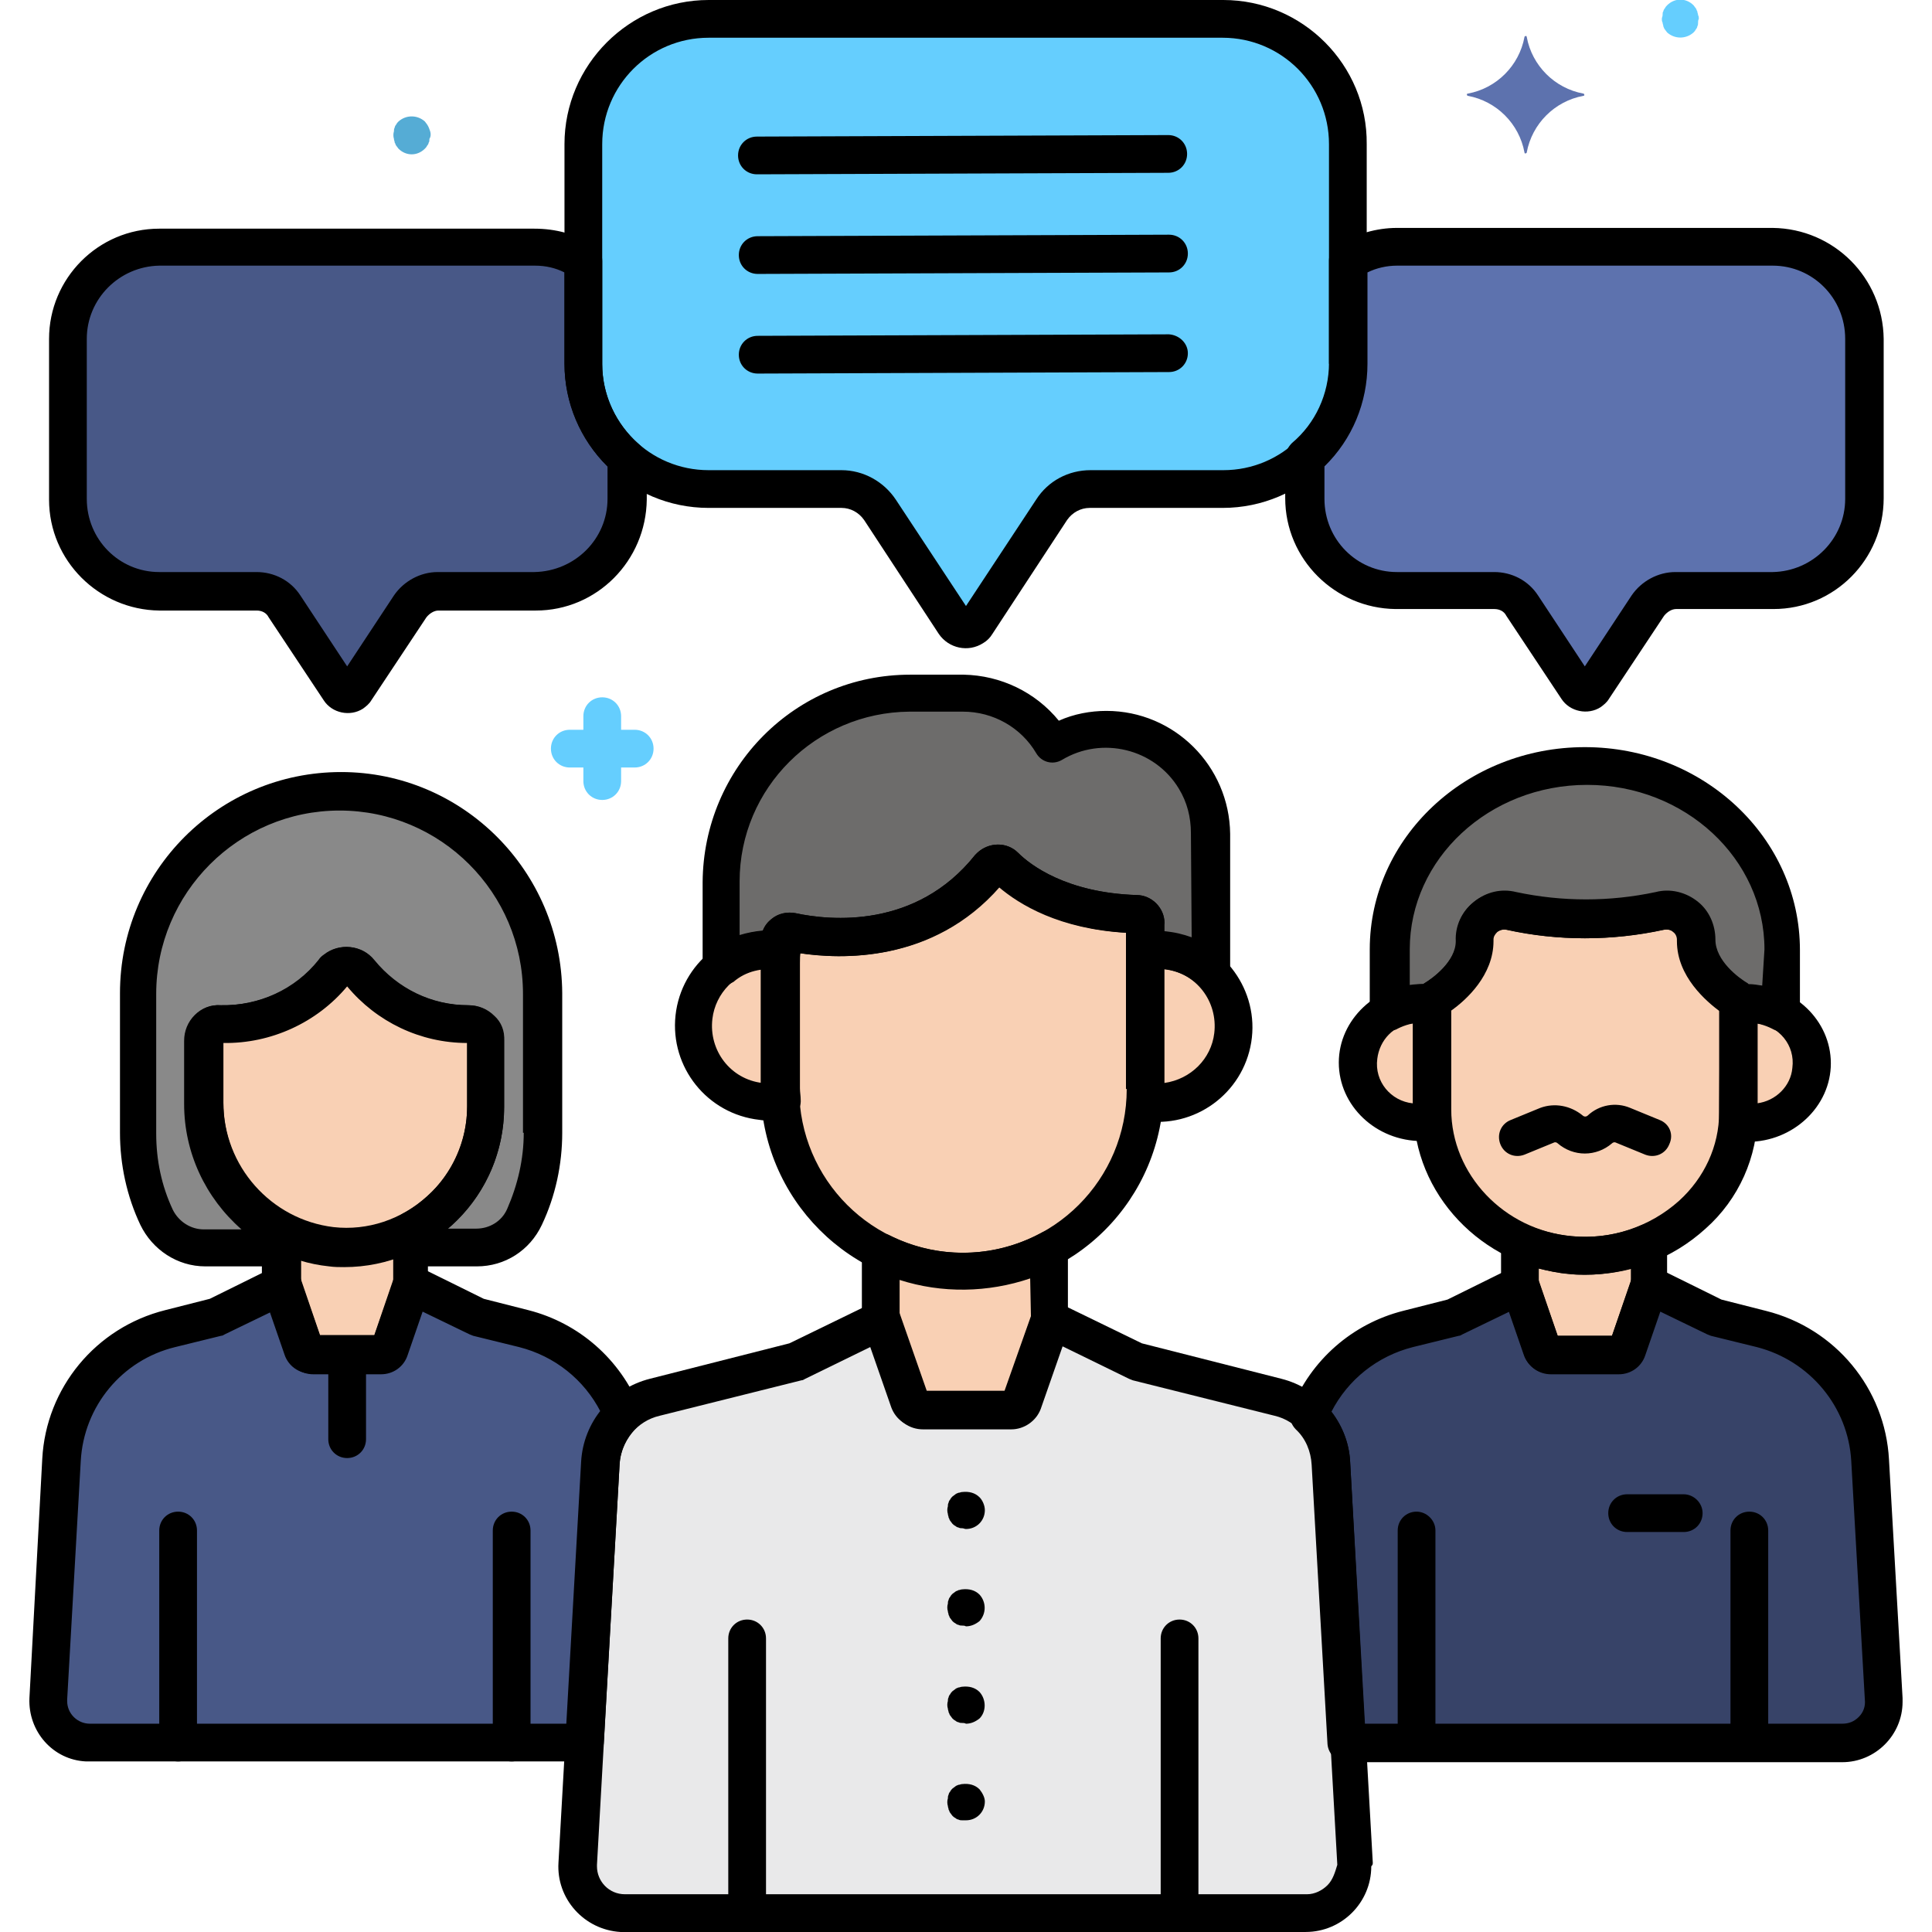<svg xmlns="http://www.w3.org/2000/svg" width="256" height="256" fill="none"><g clip-path="url(#a)"><path fill="#65CEFE" d="M162.097 2.5h-68.2c-9.2 0-16.6 7.5-16.6 16.6v29.1c0 9.2 7.5 16.6 16.6 16.6h17.6c2 0 4 1 5.1 2.7l9.9 15.1c.5.8 1.6 1 2.4.5.2-.1.4-.3.5-.5l9.9-15.1c1.1-1.7 3-2.7 5.1-2.7h17.6c9.2 0 16.6-7.5 16.6-16.6V19.1c.1-9.1-7.3-16.6-16.5-16.6Z"/><path fill="#5D72AE" d="M234.9 32.7h-49.8c-2.3 0-4.5.6-6.4 1.9v13.6c0 4.8-2.1 9.4-5.7 12.5v5.4c0 6.7 5.4 12.1 12.1 12.2H198c1.5 0 2.9.8 3.7 2l7.3 11c.4.6 1.2.7 1.8.4.1-.1.3-.2.4-.4l7.3-11c.8-1.2 2.2-2 3.7-2h12.9c6.7 0 12.1-5.4 12.1-12.2V44.9c-.2-6.7-5.6-12.1-12.3-12.2Z"/><path fill="#485887" d="M77.3 48.2V34.6c-1.9-1.2-4.1-1.9-6.4-1.9H21.1C14.4 32.8 9 38.2 9 44.9v21.3c0 6.7 5.4 12.1 12.1 12.2H34c1.5 0 2.9.8 3.7 2l7.3 11c.4.6 1.2.7 1.8.4.1-.1.3-.2.4-.4l7.3-11c.8-1.2 2.2-2 3.7-2h12.9c6.7 0 12.1-5.4 12.2-12.2v-5.4c-3.9-3.2-6-7.8-6-12.6Z"/><path fill="#6D6C6B" d="M146.602 96.698c-2.5 0-4.9.7-7.1 2-2.5-4.2-7-6.7-11.8-6.8h-7.1c-13.8 0-24.9 11.2-25 25v11.2c2.2-1.8 5.1-2.5 7.8-2.1v-1.2c0-.7.6-1.3 1.3-1.3h.3c4.4.9 17.4 2.5 26.2-8.6.4-.6 1.3-.7 1.8-.2l.1.1c2 2 7.3 6 17.4 6.3.7 0 1.2.6 1.2 1.3v3.6c3.1-.5 6.3.5 8.6 2.7v-18.2c0-7.6-6.1-13.8-13.7-13.8Z"/><path fill="#898989" d="M45.198 104.801c-14.8 0-26.7 12-26.8 26.8v18.5c0 3.8.8 7.7 2.4 11.1 1.1 2.5 3.6 4 6.3 4h10.3v-2c-6.4-3.2-10.4-9.8-10.3-17v-8.4c0-1.2 1-2.2 2.2-2.2h.7c5.6 0 10.9-2.5 14.4-6.9.8-.9 2.1-1.1 3.1-.3l.3.3c3.5 4.4 8.8 6.9 14.4 6.9 1.2 0 2.2.9 2.2 2.1v8.8c0 6.8-3.8 13.1-9.8 16.4v2.3h8.6c2.7 0 5.2-1.6 6.3-4 1.6-3.5 2.5-7.3 2.4-11.1v-18.5c0-14.8-12-26.8-26.7-26.8Z"/><path fill="#6D6C6B" d="M210 101.5c-14.3 0-26 10.9-26 24.3v8.3c1.3-.8 2.9-1.2 4.4-1.2.4 0 .9 0 1.3.1v-.5s5.6-3.1 5.6-7.9v-.1c0-2.2 1.8-3.9 3.9-3.9.3 0 .6 0 .9.1 6.5 1.4 13.2 1.4 19.6 0 2.1-.5 4.2.7 4.8 2.8.1.3.1.6.1.9v.1c0 4.7 5.6 7.9 5.6 7.9v.5c.4-.1.9-.1 1.3-.1 1.5 0 3.1.4 4.4 1.2v-8.3c.1-13.2-11.6-24.2-25.9-24.2Z"/><path fill="#F9D0B4" d="M45.698 165.3c-2.9 0-5.7-.7-8.3-2v6.9l2.9 8.4c.2.5.6.8 1.2.8h9c.5 0 1-.3 1.2-.8l2.9-8.4V163c-2.7 1.5-5.8 2.3-8.9 2.3Zm185.905-32.299c-.5 0-.9 0-1.4.1 0 .4.1.8.1 1.3v13.1c0 .4 0 .9-.1 1.3.4.1.9.1 1.4.1 4.4.3 8.2-3 8.5-7.4.3-4.4-3-8.2-7.4-8.5-.4-.1-.7-.1-1.1 0Zm-41.901 1.297c0-.4 0-.9.1-1.3-.4-.1-.9-.1-1.4-.1-4.4-.3-8.2 3-8.5 7.4-.3 4.4 3 8.2 7.4 8.5h1.1c.5 0 .9 0 1.4-.1 0-.4-.1-.8-.1-1.3v-13.1Z"/><path fill="#F9D0B4" d="M224.697 124.7v-.1c0-2.2-1.8-3.9-3.9-3.9-.3 0-.6 0-.9.1-6.5 1.4-13.2 1.4-19.6 0-2.1-.5-4.2.7-4.8 2.8-.1.3-.1.6-.1.9v.1c0 4.7-5.6 7.9-5.6 7.9V147c0 9.8 7.8 18.4 18.3 19.3 12 1.1 22.3-7.8 22.3-18.9v-14.9c-.1.1-5.7-3.1-5.7-7.8Zm-71.3 1.198c-.5 0-1.1 0-1.6.1 0 .5.1 1.1.1 1.6v16.7c0 .5 0 1.1-.1 1.6 5.5.9 10.7-2.8 11.6-8.3.9-5.5-2.8-10.7-8.3-11.6-.6-.1-1.2-.1-1.7-.1Zm-49.895 1.7c0-.5 0-1.1.1-1.6-5.5-.9-10.7 2.8-11.6 8.3-.9 5.5 2.8 10.7 8.3 11.6 1.1.2 2.3.2 3.4 0 0-.5-.1-1.1-.1-1.6l-.1-16.7Z"/><path fill="#F9D0B4" d="M151.802 122.401c0-.7-.6-1.2-1.2-1.3-10-.3-15.3-4.3-17.4-6.3-.5-.5-1.3-.5-1.8 0l-.1.1c-8.8 11.1-21.9 9.5-26.2 8.6-.7-.1-1.4.3-1.5 1v19.8c.1 13.4 11 24.1 24.3 24 13.2-.1 23.9-10.8 24-24v-21.5c-.1-.2-.1-.3-.1-.4Z"/><path fill="#F9D0B4" d="M127.597 168.5c-3.7 0-7.4-.9-10.8-2.6v8.9l3.8 10.9c.2.6.8 1.1 1.5 1.1h11.7c.7 0 1.3-.4 1.5-1.1l3.8-10.9v-9.3c-3.5 2-7.4 3-11.5 3Zm-65.496-32.799c-5.6 0-10.9-2.5-14.5-6.9-.8-.9-2.1-1.1-3.1-.3l-.3.3c-3.5 4.4-8.8 6.9-14.4 6.9h-.6c-1.2 0-2.2.9-2.2 2.1v8.5c-.1 9.7 7.2 17.9 16.8 19 10.3 1 19.4-6.5 20.4-16.8.1-.6.1-1.2.1-1.7v-8.8c.1-1.4-.9-2.3-2.2-2.3Zm145.897 30.597c-2.3-.2-4.5-.8-6.6-1.7v5.7l2.9 8.4c.2.5.6.8 1.2.8h9c.5 0 1-.3 1.2-.8l2.9-8.4v-5.6c-3.3 1.3-7 1.9-10.6 1.6Z"/><path fill="#E9E9EA" d="m179.403 246.901-3-53.1c-.2-4.2-3.1-7.7-7.2-8.7l-18.8-4.7-11.3-5.6-3.8 10.9c-.2.6-.8 1.1-1.5 1.1h-11.7c-.7 0-1.3-.4-1.5-1.1l-3.8-10.9-11.3 5.6-18.8 4.7c-4.1 1-7 4.6-7.2 8.7l-3 53.1c-.2 3.4 2.4 6.4 5.9 6.6h90.6c3.4 0 6.2-2.8 6.2-6.2.2-.1.2-.2.2-.4Z"/><path fill="#374368" d="m249.6 225.101-1.8-31.6c-.5-8.3-6.3-15.4-14.4-17.4l-6.1-1.5-8.7-4.3-2.9 8.4c-.2.5-.6.8-1.2.8h-9c-.5 0-1-.3-1.2-.8l-2.9-8.4-8.7 4.3-6.1 1.5c-6 1.5-10.8 5.8-13.1 11.5 1.7 1.7 2.8 3.9 2.9 6.3l2.1 37h65.7c3 0 5.5-2.4 5.5-5.5-.1-.1-.1-.2-.1-.3Z"/><path fill="#485887" d="m69.403 175.999-6.1-1.5-8.7-4.3-2.9 8.4c-.2.5-.6.8-1.2.8h-9c-.5 0-1-.3-1.2-.8l-2.9-8.4-8.7 4.3-6.1 1.5c-8.1 2-13.9 9.1-14.4 17.4l-1.8 31.6c-.2 3 2.1 5.6 5.2 5.8h66l2.1-37c.1-2.4 1.2-4.7 2.9-6.3-2.4-5.7-7.2-10-13.2-11.5Z"/><path fill="#65CEFE" d="M225.003 2c0-.2-.1-.3-.1-.5-.1-.1-.1-.3-.2-.4-.1-.1-.2-.3-.3-.4-1-1-2.5-1-3.5 0-.1.1-.2.2-.3.4-.1.1-.2.3-.2.4-.1.1-.1.3-.1.5s-.1.3-.1.5 0 .3.1.5c0 .2.1.3.1.5.1.2.1.3.2.4.1.1.2.3.3.4 1 .9 2.5.9 3.5 0 .1-.1.2-.2.3-.4.1-.1.2-.3.2-.4.1-.2.1-.3.1-.5s0-.3.1-.5c0-.2 0-.3-.1-.5Z"/><path fill="#55ACD5" d="M57 17.4c-.1-.3-.2-.6-.4-.9-.1-.1-.2-.3-.3-.4-1-.9-2.5-.9-3.5 0-.1.1-.2.2-.3.4-.1.1-.2.3-.2.4-.1.2-.1.3-.1.5-.1.3-.1.7 0 1 0 .2.1.3.1.5.1.1.1.3.2.4.1.1.2.3.3.4 1 1 2.5 1 3.5 0 .1-.1.2-.2.3-.4.1-.1.2-.3.2-.4.1-.1.1-.3.1-.5.2-.3.2-.7.1-1Z"/><path fill="#5D72AE" d="M209.801 12.4c-3.8-.7-6.8-3.7-7.5-7.5 0-.1-.1-.2-.2-.1-.1 0-.1.1-.1.1-.7 3.8-3.7 6.8-7.5 7.5-.1 0-.2.1-.1.2 0 .1.1.1.1.1 3.8.7 6.8 3.7 7.5 7.5 0 .1.1.2.2.1.1 0 .1-.1.1-.1.7-3.8 3.7-6.8 7.5-7.5.1 0 .2-.1.1-.2 0 0 0-.1-.1-.1Z"/><path fill="#65CEFE" d="M84.1 96.698h-1.8v-1.8c0-1.4-1.1-2.5-2.5-2.5s-2.5 1.1-2.5 2.5v1.8h-1.8c-1.4 0-2.5 1.1-2.5 2.5s1.1 2.5 2.5 2.5h1.8v1.8c0 1.4 1.1 2.5 2.5 2.5s2.5-1.1 2.5-2.5v-1.8h1.8c1.4 0 2.5-1.1 2.5-2.5s-1.1-2.5-2.5-2.5Z"/><path fill="#000" d="M162.097 0h-68.2c-10.5 0-19.1 8.6-19.1 19.1v29.1c0 10.6 8.6 19.1 19.1 19.1h17.6c1.2 0 2.3.6 3 1.6l9.9 15.1c1.3 1.9 3.9 2.5 5.9 1.2.5-.3.9-.7 1.2-1.2l9.9-15.1c.7-1 1.8-1.6 3-1.6h17.6c10.6 0 19.1-8.6 19.1-19.1V19.1c.1-10.5-8.5-19.1-19-19.1Zm14.1 48.2c0 7.8-6.3 14.1-14.1 14.1h-17.6c-2.9 0-5.6 1.4-7.2 3.9l-9.3 14.1-9.3-14.1c-1.6-2.4-4.3-3.9-7.2-3.9h-17.6c-7.8 0-14.1-6.3-14.1-14.1V19.1c0-7.8 6.3-14.1 14.1-14.1h68.1c7.8 0 14.1 6.3 14.1 14.1v29.1h.1Z"/><path fill="#000" d="M234.897 30.2h-49.8c-2.7 0-5.4.8-7.8 2.2-.7.5-1.2 1.3-1.2 2.1v13.6c0 4.1-1.8 8-4.9 10.6-.5.5-.9 1.2-.9 1.9V66c0 8.1 6.6 14.6 14.6 14.7h13.1c.7 0 1.3.3 1.6.9l7.3 11c1.1 1.7 3.5 2.2 5.2 1.1.4-.3.8-.6 1.1-1.1l7.3-11c.4-.5 1-.9 1.6-.9h12.9c8.1 0 14.6-6.6 14.6-14.7V44.9c-.1-8.1-6.6-14.6-14.7-14.7Zm9.6 35.9c0 5.3-4.3 9.6-9.6 9.7h-12.9c-2.3 0-4.5 1.2-5.8 3.1l-6.2 9.4-6.2-9.4c-1.3-2-3.5-3.1-5.8-3.1h-12.9c-5.3 0-9.6-4.3-9.6-9.7v-4.3c3.7-3.6 5.7-8.5 5.7-13.6V36.1c1.2-.6 2.6-.9 3.9-.9h49.8c5.3 0 9.6 4.3 9.6 9.7v21.2ZM84.7 58.9c-3.1-2.7-4.9-6.6-4.9-10.6V34.6c0-.9-.4-1.7-1.2-2.1-2.3-1.5-5-2.2-7.8-2.2H21.1c-8.1 0-14.6 6.6-14.6 14.6v21.3c0 8.1 6.6 14.6 14.6 14.7H34c.7 0 1.3.3 1.6.9l7.3 11c1.1 1.7 3.5 2.2 5.2 1.1.4-.3.8-.6 1.1-1.1l7.3-11c.4-.5 1-.9 1.6-.9H71c8.1 0 14.6-6.6 14.7-14.7v-5.4c-.2-.8-.5-1.5-1-1.9Zm-4.2 7.2c0 5.3-4.3 9.6-9.7 9.7H58c-2.3 0-4.5 1.2-5.8 3.1L46 88.3l-6.2-9.4c-1.3-2-3.5-3.1-5.8-3.1H21.1c-5.3 0-9.6-4.3-9.6-9.7V44.9c0-5.3 4.3-9.6 9.6-9.7h49.8c1.4 0 2.7.3 3.9.9v12.1c0 5.1 2.1 10 5.7 13.6v4.3Zm74.297-48.202-54.5.2c-1.4 0-2.5 1.1-2.5 2.5s1.1 2.5 2.5 2.5l54.5-.2c1.4 0 2.5-1.1 2.5-2.5s-1.1-2.5-2.5-2.5Zm.101 13.2-54.5.2c-1.4 0-2.5 1.1-2.5 2.5s1.1 2.5 2.5 2.5l54.5-.2c1.4 0 2.5-1.1 2.5-2.5s-1.1-2.5-2.5-2.5Zm0 13.202-54.5.2c-1.4 0-2.5 1.1-2.5 2.5s1.1 2.5 2.5 2.5l54.5-.2c1.4 0 2.5-1.1 2.5-2.5 0-1.3-1.1-2.4-2.5-2.5ZM67.797 200.301c-1.4 0-2.5 1.1-2.5 2.5v28.1c0 1.4 1.1 2.5 2.5 2.5s2.5-1.1 2.5-2.5v-28.1c0-1.4-1.1-2.5-2.5-2.5Zm-44.195 0c-1.4 0-2.5 1.1-2.5 2.5v28.1c0 1.4 1.1 2.5 2.5 2.5s2.5-1.1 2.5-2.5v-28.1c0-1.4-1.1-2.5-2.5-2.5Zm32.201-39.403c-.8-.5-1.7-.5-2.5 0-2.4 1.3-5 1.9-7.7 2-2.5 0-5-.6-7.2-1.7-1.2-.6-2.7-.1-3.4 1.1-.2.3-.3.7-.3 1.1v6.9c0 .3 0 .6.1.8l2.9 8.4c.5 1.5 1.9 2.5 3.5 2.5h9c1.6 0 3-1 3.5-2.5l2.9-8.4c.1-.3.1-.5.1-.8v-7.3c.4-.9-.1-1.7-.9-2.1Zm-3.7 8.9-2.5 7.2h-7.2l-2.5-7.2v-2.8c4 1.1 8.2 1.1 12.2-.2v3ZM231.597 130.5c-.6 0-1.2 0-1.7.1-1.3.2-2.2 1.3-2.1 2.6v15.3c-.1 1.3.8 2.5 2.1 2.7.6.1 1.1.1 1.7.1 6 0 11-4.7 11-10.4s-4.9-10.4-11-10.4Zm1.2 15.7v-10.6c2.9.3 5.1 2.9 4.7 5.9-.2 2.4-2.2 4.4-4.7 4.7Zm-40.599-11.902v-1.1c.1-1.3-.8-2.5-2.1-2.7-.6-.1-1.1-.1-1.7-.1-6 0-11 4.7-11 10.4s4.9 10.4 11 10.4c.6 0 1.2 0 1.7-.1 1.3-.2 2.2-1.3 2.1-2.7v-14.1Zm-5 11.9c-2.9-.3-5.1-2.9-4.7-5.9.3-2.5 2.2-4.5 4.7-4.7v10.6Z"/><path fill="#000" d="M231.497 130.4c-1.2-.7-4.3-3-4.3-5.7v-.1c0-1.9-.8-3.8-2.3-5-1.6-1.3-3.6-1.7-5.6-1.3-6.1 1.3-12.4 1.3-18.5 0-2-.5-4 0-5.6 1.3-1.5 1.2-2.4 3.1-2.3 5.1 0 2.7-3.1 5-4.3 5.7-.8.4-1.3 1.3-1.3 2.2V147c0 11.2 9 20.7 20.6 21.8.7.1 1.5.1 2.2.1 5.9 0 11.5-2.1 15.9-6.1 4.4-3.9 6.9-9.5 6.9-15.4v-14.9c-.1-.8-.6-1.7-1.4-2.1Zm-3.7 17c0 4.5-2 8.7-5.3 11.7-3.9 3.5-9.1 5.2-14.2 4.7-9-.8-16-8.2-16-16.8v-13.1c2-1.4 5.6-4.7 5.6-9.2v-.2c0-.4.2-.7.5-1 .4-.3.9-.4 1.3-.3 6.8 1.5 13.9 1.5 20.8 0 .5-.1 1 0 1.3.3.3.2.5.6.5 1v.2c0 4.5 3.6 7.8 5.6 9.2l-.1 13.5Zm4 52.901c-1.4 0-2.5 1.1-2.5 2.5v28.1c0 1.4 1.1 2.5 2.5 2.5s2.5-1.1 2.5-2.5v-28.1c0-1.4-1.1-2.5-2.5-2.5Zm-44.094 0c-1.4 0-2.5 1.1-2.5 2.5v28.1c0 1.4 1.1 2.5 2.5 2.5s2.5-1.1 2.5-2.5v-28.1c0-1.4-1.2-2.5-2.5-2.5Zm-5.802 46.497-3-53.1c-.3-5.3-4-9.7-9.1-11l-18.5-4.7-11.1-5.4c-1.2-.6-2.7-.1-3.3 1.1 0 .1-.1.2-.1.3l-3.6 10.3h-10.4l-3.6-10.3c-.5-1.3-1.9-2-3.2-1.5-.1 0-.2.1-.3.1l-11.1 5.4-18.5 4.7c-5.1 1.3-8.8 5.7-9.1 11l-3 53.1c-.3 4.8 3.4 8.9 8.2 9.2h90.8c4.8 0 8.7-3.9 8.7-8.7.2-.2.2-.3.2-.5Zm-6 3c-.7.7-1.7 1.2-2.7 1.2h-90.4c-2.1 0-3.7-1.7-3.7-3.7v-.2l3-53.1c.2-3.1 2.3-5.7 5.3-6.4l18.8-4.7c.2 0 .3-.1.5-.2l8.8-4.3 2.9 8.3c.6 1.6 2.1 2.7 3.9 2.7h11.7c1.7 0 3.3-1.1 3.9-2.7l2.9-8.3 8.8 4.3c.2.1.3.1.5.2l18.8 4.7c3 .7 5.1 3.4 5.3 6.4l3 53.1c-.3 1-.6 2-1.3 2.7Zm-22.504-126.4c-.7 0-1.3.1-2 .2-1.3.2-2.2 1.3-2.1 2.6 0 .5.1 1 .1 1.5v16.7c0 .5 0 1-.1 1.5-.1 1.3.8 2.4 2.1 2.6 6.9 1.1 13.3-3.6 14.4-10.4 1.1-6.8-3.6-13.3-10.4-14.4-.7-.3-1.4-.3-2-.3Zm.9 20.1v-15.1c4.2.5 7.1 4.3 6.6 8.5-.4 3.4-3.1 6.1-6.6 6.6Zm-48.3-15.898c0-.5 0-1 .1-1.5.1-1.3-.8-2.4-2.1-2.6-6.9-1.1-13.3 3.6-14.4 10.4-1.1 6.9 3.6 13.3 10.4 14.4.7.1 1.3.2 2 .2s1.3-.1 2-.2c1.3-.2 2.2-1.3 2.1-2.6 0-.5-.1-1-.1-1.5v-16.6Zm-5 15.9c-4.2-.5-7.1-4.3-6.6-8.5.4-3.4 3.1-6.2 6.6-6.6v15.1Z"/><path fill="#000" d="M154.297 122.298c0-2-1.7-3.7-3.7-3.7-9.3-.3-14.1-4-15.7-5.6-1.5-1.5-3.9-1.4-5.4 0l-.3.3c-7.8 9.8-19.2 8.7-23.8 7.7-2-.4-4.1.9-4.5 2.9-.1.3-.1.5-.1.8v19.4c0 14.7 11.9 26.7 26.7 26.7 14.8 0 26.7-11.9 26.7-26.7v-21.5l.1-.3Zm-5 22c0 12-9.7 21.7-21.7 21.7s-21.7-9.7-21.7-21.7v-18c5.3.8 17.6 1.4 26.4-8.8 2.8 2.4 8.1 5.6 16.9 6.1v20.7h.1Z"/><path fill="#000" d="M146.602 94.198c-2.1 0-4.3.4-6.3 1.3-3.1-3.8-7.7-6-12.6-6.1h-7.1c-15.2 0-27.4 12.3-27.5 27.5v11.2c0 1.4 1.1 2.5 2.5 2.5.6 0 1.1-.2 1.6-.5 1.6-1.4 3.8-1.9 5.9-1.6 1.4.2 2.6-.7 2.9-2.1v-.1c5.3.8 17.6 1.4 26.5-8.8 2.8 2.4 8.1 5.6 16.9 6.1v2.4c0 1.4 1.1 2.5 2.5 2.5h.4c.4-.1.8-.1 1.2-.1 2 0 3.9.8 5.3 2.1 1 1 2.6.9 3.5-.1.4-.5.7-1.1.7-1.7v-18.2c-.1-9-7.4-16.3-16.4-16.3Zm11.3 30c-1.1-.4-2.3-.7-3.6-.8v-1.1c0-2-1.7-3.7-3.7-3.7-9.3-.3-14.1-4-15.7-5.6-1.5-1.5-3.9-1.4-5.4 0l-.3.3c-7.8 9.8-19.2 8.7-23.8 7.7-1.1-.2-2.3 0-3.2.8-.5.4-.9.9-1.1 1.5-1.1.1-2.1.3-3.1.6v-7.1c0-12.4 10.1-22.4 22.5-22.5h7.1c4 0 7.7 2.1 9.7 5.5.7 1.2 2.2 1.6 3.4.9 5.3-3.2 12.3-1.5 15.5 3.8 1.1 1.8 1.6 3.8 1.6 5.9l.1 13.8ZM129.798 198.4c-.6-.6-1.4-.8-2.3-.7-.2 0-.3.1-.5.1-.2.1-.3.1-.4.2-.1.1-.3.2-.4.3-.1.1-.2.2-.3.4-.1.1-.2.3-.2.4-.1.2-.1.3-.1.5-.1.3-.1.7 0 1 0 .2.1.3.1.5.1.1.1.3.2.4.1.1.2.3.3.4.1.1.2.2.4.3.1.1.3.2.4.2.2.1.3.1.5.1s.3.1.5.1c1.4 0 2.5-1.1 2.5-2.5 0-.6-.3-1.3-.7-1.7Zm0 12.899c-.6-.6-1.4-.8-2.3-.7-.2 0-.3.1-.5.1-.1.1-.3.1-.4.2-.1.1-.3.2-.4.3-.1.1-.2.2-.3.4-.1.1-.2.3-.2.4-.1.2-.1.3-.1.5-.1.3-.1.7 0 1 0 .2.1.3.1.5.1.1.1.3.2.4.1.1.2.3.3.4.1.1.2.2.4.3.1.1.3.2.4.2.2.1.3.1.5.1s.3 0 .5.1c.7 0 1.3-.3 1.8-.7.9-1 .9-2.5 0-3.5Zm0 12.902c-.6-.6-1.4-.8-2.3-.7-.2 0-.3.1-.5.1-.2.1-.3.1-.4.2-.1.1-.3.2-.4.3-.1.1-.2.2-.3.4-.1.1-.2.3-.2.4-.1.2-.1.3-.1.5-.1.3-.1.7 0 1 0 .2.1.3.1.5.1.1.1.3.2.4.1.1.2.3.3.4.1.1.2.2.4.3.1.1.3.2.4.2.2.1.3.1.5.1s.3 0 .5.1c.7 0 1.3-.3 1.8-.7.9-.9.9-2.5 0-3.5Zm0 12.899c-.6-.6-1.4-.8-2.3-.7-.2 0-.3.1-.5.1-.2.1-.3.1-.4.2-.1.1-.3.2-.4.3-.1.1-.2.2-.3.4-.1.1-.2.3-.2.4-.1.2-.1.3-.1.5-.1.3-.1.7 0 1 0 .2.1.3.1.5.1.1.1.3.2.4.1.1.2.3.3.4.1.1.2.2.4.3.1.1.3.2.4.2.2.1.3.1.5.1h.5c1.4 0 2.5-1.1 2.5-2.5 0-.5-.3-1.1-.7-1.6Zm26.499-22.502c-1.4 0-2.5 1.1-2.5 2.5v36.4c0 1.4 1.1 2.5 2.5 2.5s2.5-1.1 2.5-2.5v-36.4c0-1.4-1.1-2.5-2.5-2.5Zm-57.297 0c-1.4 0-2.5 1.1-2.5 2.5v36.4c0 1.4 1.1 2.5 2.5 2.5s2.5-1.1 2.5-2.5v-36.4c0-1.4-1.1-2.5-2.5-2.5Zm41.403-51.2c-.8-.5-1.7-.5-2.5 0-3.2 1.7-6.7 2.6-10.3 2.6-3.4 0-6.7-.8-9.7-2.3-1.2-.6-2.7-.1-3.4 1.1-.2.3-.3.7-.3 1.1v8.9c0 .3 0 .6.1.8l3.8 10.9c.6 1.6 2.1 2.7 3.9 2.7h11.7c1.7 0 3.3-1.1 3.9-2.7l3.8-10.9c.1-.3.1-.5.1-.8v-9.3c.1-.9-.3-1.7-1.1-2.1Zm-3.8 11-3.5 9.9h-10.4l-3.5-9.9v-4.8c5.6 1.8 11.7 1.7 17.3-.2l.1 5ZM65.5 134.599c-.9-.9-2.1-1.4-3.4-1.4-4.9 0-9.4-2.2-12.5-6-1.6-2-4.6-2.3-6.6-.7-.3.2-.5.4-.7.7-3.1 3.9-7.9 6.1-13 6-1.3-.1-2.5.4-3.4 1.3-.9.9-1.4 2.1-1.4 3.4v8.4c0 11 8.4 20.4 19.1 21.5.7.1 1.4.1 2 .1 11.7 0 21.2-9.5 21.2-21.2v-8.8c.1-1.3-.4-2.5-1.3-3.3Zm-3.6 12c0 4.6-1.9 8.9-5.3 11.9-3.4 3.1-7.9 4.6-12.4 4.1-8.3-1-14.6-8.1-14.6-16.5v-8c6.3.1 12.4-2.7 16.4-7.5 3.9 4.7 9.7 7.5 15.9 7.5v8.5Z"/><path fill="#000" d="M45.198 102.301c-16.2 0-29.3 13.1-29.3 29.3v18.5c0 4.2.9 8.4 2.7 12.2 1.6 3.3 4.9 5.5 8.6 5.5h10.3c1.4 0 2.5-1.1 2.5-2.5v-2c0-.9-.5-1.8-1.4-2.2-5.5-2.9-9-8.6-9-14.9v-8c6.3.1 12.4-2.7 16.4-7.5 3.9 4.7 9.7 7.5 15.9 7.5v8.4c0 5.9-3.3 11.4-8.5 14.2-.8.4-1.3 1.3-1.3 2.2v2.3c0 1.4 1.1 2.5 2.5 2.5h8.6c3.7 0 7-2.1 8.6-5.5 1.8-3.8 2.7-8 2.7-12.2v-18.5c-.1-16.2-13.2-29.3-29.3-29.3Zm24.2 47.8c0 3.5-.8 6.9-2.2 10.1-.7 1.6-2.3 2.6-4.1 2.6h-3.8c4.8-4 7.5-9.9 7.5-16.1v-8.8c0-1.2-.5-2.4-1.4-3.3-.9-.9-2.1-1.4-3.4-1.4-4.9 0-9.4-2.2-12.5-6-1.6-2-4.6-2.3-6.6-.7-.3.2-.5.4-.7.7-3.1 3.9-7.9 6.1-13 6-1.3-.1-2.5.4-3.4 1.3-.9.9-1.4 2.1-1.4 3.4v8.4c0 6.4 2.8 12.4 7.6 16.6h-5c-1.7 0-3.3-1-4.1-2.6-1.5-3.2-2.2-6.6-2.2-10.1v-18.5c0-13.4 10.9-24.3 24.3-24.3s24.3 10.9 24.3 24.3v18.4h.1ZM46 177c-1.4 0-2.5 1.1-2.5 2.5v11.2c0 1.4 1.1 2.5 2.5 2.5s2.5-1.1 2.5-2.5v-11.2c0-1.4-1.1-2.5-2.5-2.5Zm177.102 21h-7.5c-1.4 0-2.5 1.1-2.5 2.5s1.1 2.5 2.5 2.5h7.5c1.4 0 2.5-1.1 2.5-2.5s-1.2-2.5-2.5-2.5ZM210 99c-15.7 0-28.5 12-28.5 26.8v8.3c0 1.4 1.1 2.5 2.5 2.5.4 0 .9-.1 1.2-.3 1-.5 2.1-.8 3.2-.8.3 0 .6 0 .9.1 1.1.2 2.2-.4 2.7-1.5 1.9-1.4 5.8-4.7 5.8-9.4v-.2c0-.4.2-.7.5-1 .4-.3.9-.4 1.3-.3 6.8 1.5 13.9 1.5 20.8 0 .5-.1 1 0 1.3.3.3.2.5.6.5 1v.2c0 4.7 3.9 8 5.8 9.4.4 1 1.5 1.7 2.7 1.5.3 0 .6-.1.9-.1 1.1 0 2.2.3 3.2.8 1.2.7 2.7.3 3.4-.9.2-.4.3-.8.3-1.2v-8.3C238.5 111 225.7 99 210 99Zm23.5 31.6c-.6-.1-1.2-.2-1.8-.2l-.1-.1c-1.2-.7-4.3-3-4.3-5.8 0-1.9-.8-3.8-2.3-5-1.6-1.3-3.7-1.8-5.6-1.3-6.1 1.3-12.4 1.3-18.5 0-2-.5-4 0-5.6 1.3-1.5 1.2-2.4 3.1-2.3 5.1 0 2.7-3.1 5-4.3 5.7l-.1.1c-.6 0-1.2.1-1.8.2v-4.8c0-12 10.5-21.8 23.5-21.8s23.5 9.8 23.5 21.8l-.3 4.8Zm-13.502 31.9c-.7-.5-1.6-.5-2.4-.2-2.9 1.3-6.2 1.8-9.4 1.5-2-.2-4-.7-5.8-1.5-1.3-.6-2.7 0-3.3 1.3-.1.3-.2.7-.2 1v5.7c0 .3 0 .6.1.8l2.9 8.4c.5 1.5 1.9 2.5 3.5 2.5h9c1.6 0 3-1 3.5-2.5l2.9-8.4c.1-.3.1-.5.1-.8v-5.6c.2-1-.2-1.8-.9-2.2Zm-3.9 7.3-2.5 7.2h-7.2l-2.5-7.2v-1.7c1.3.3 2.6.6 3.9.7 2.8.3 5.6 0 8.3-.7v1.7Zm3.802-21.402-3.9-1.6c-1.9-.8-4.1-.4-5.6 1-.2.2-.5.2-.7 0-1.6-1.3-3.7-1.7-5.6-1l-3.9 1.6c-1.3.5-1.9 1.9-1.4 3.2.5 1.3 1.9 1.9 3.2 1.4l3.9-1.6c.2-.1.4 0 .5.1 2.1 1.8 5.1 1.8 7.2 0 .1-.1.3-.2.5-.1l3.9 1.6c1.3.5 2.7-.1 3.2-1.4.6-1.3 0-2.7-1.3-3.2Z"/><path fill="#000" d="m252.101 225-1.8-31.6c-.5-9.4-7.1-17.4-16.3-19.7l-5.9-1.5-8.5-4.2c-1.2-.6-2.7-.1-3.3 1.1 0 .1-.1.2-.1.3l-2.6 7.6h-7.2l-2.6-7.6c-.5-1.3-1.9-2-3.2-1.5-.1 0-.2.1-.3.1l-8.5 4.2-5.9 1.5c-6.7 1.7-12.2 6.5-14.8 13-.4.9-.1 2 .6 2.7 1.3 1.2 2 2.9 2.1 4.7l2.1 37c.1 1.3 1.2 2.4 2.5 2.4h65.7c4.4 0 8-3.6 8-8v-.5Zm-5.8 2.5c-.6.6-1.3.9-2.2.9h-63.3l-1.9-34.7c-.1-2.4-1-4.7-2.5-6.6 2.2-4.3 6.1-7.4 10.8-8.6l6.1-1.5c.2 0 .3-.1.5-.2l6.2-3 2 5.8c.5 1.5 1.9 2.5 3.5 2.5h9c1.6 0 3-1 3.5-2.5l2-5.8 6.2 3c.2.1.3.1.5.2l6.1 1.5c7 1.8 12.1 7.9 12.5 15.1l1.8 31.6c.1.9-.2 1.7-.8 2.3ZM84.8 186.599c-2.6-6.5-8.1-11.3-14.8-13l-5.9-1.5-8.5-4.2c-1.2-.6-2.7-.1-3.3 1.1 0 .1-.1.2-.1.3l-2.6 7.6h-7.2l-2.6-7.6c-.5-1.3-1.9-2-3.2-1.5-.1 0-.2.1-.3.1l-8.5 4.2-5.9 1.5c-9.2 2.3-15.8 10.3-16.3 19.7l-1.7 31.7c-.2 4.4 3.1 8.2 7.5 8.4h66.1c1.3 0 2.4-1 2.5-2.4l2.1-37c.1-1.8.9-3.4 2.1-4.7.8-.7 1-1.7.6-2.7Zm-7.7 7.1-1.9 34.7H11.9c-1.6 0-3-1.3-3-3v-.2l1.8-31.6c.4-7.3 5.5-13.4 12.5-15.1l6.1-1.5c.2 0 .3-.1.5-.2l6.2-3 2 5.8c.5 1.5 1.9 2.5 3.5 2.5h9c1.6 0 3-1 3.5-2.5l2-5.8 6.2 3c.2.1.3.1.5.2l6.1 1.5c4.7 1.2 8.6 4.3 10.8 8.6-1.5 1.9-2.4 4.2-2.5 6.6Z"/></g><defs><clipPath id="a"><path fill="#fff" d="M0 0h256v256H0z"/></clipPath></defs></svg>
